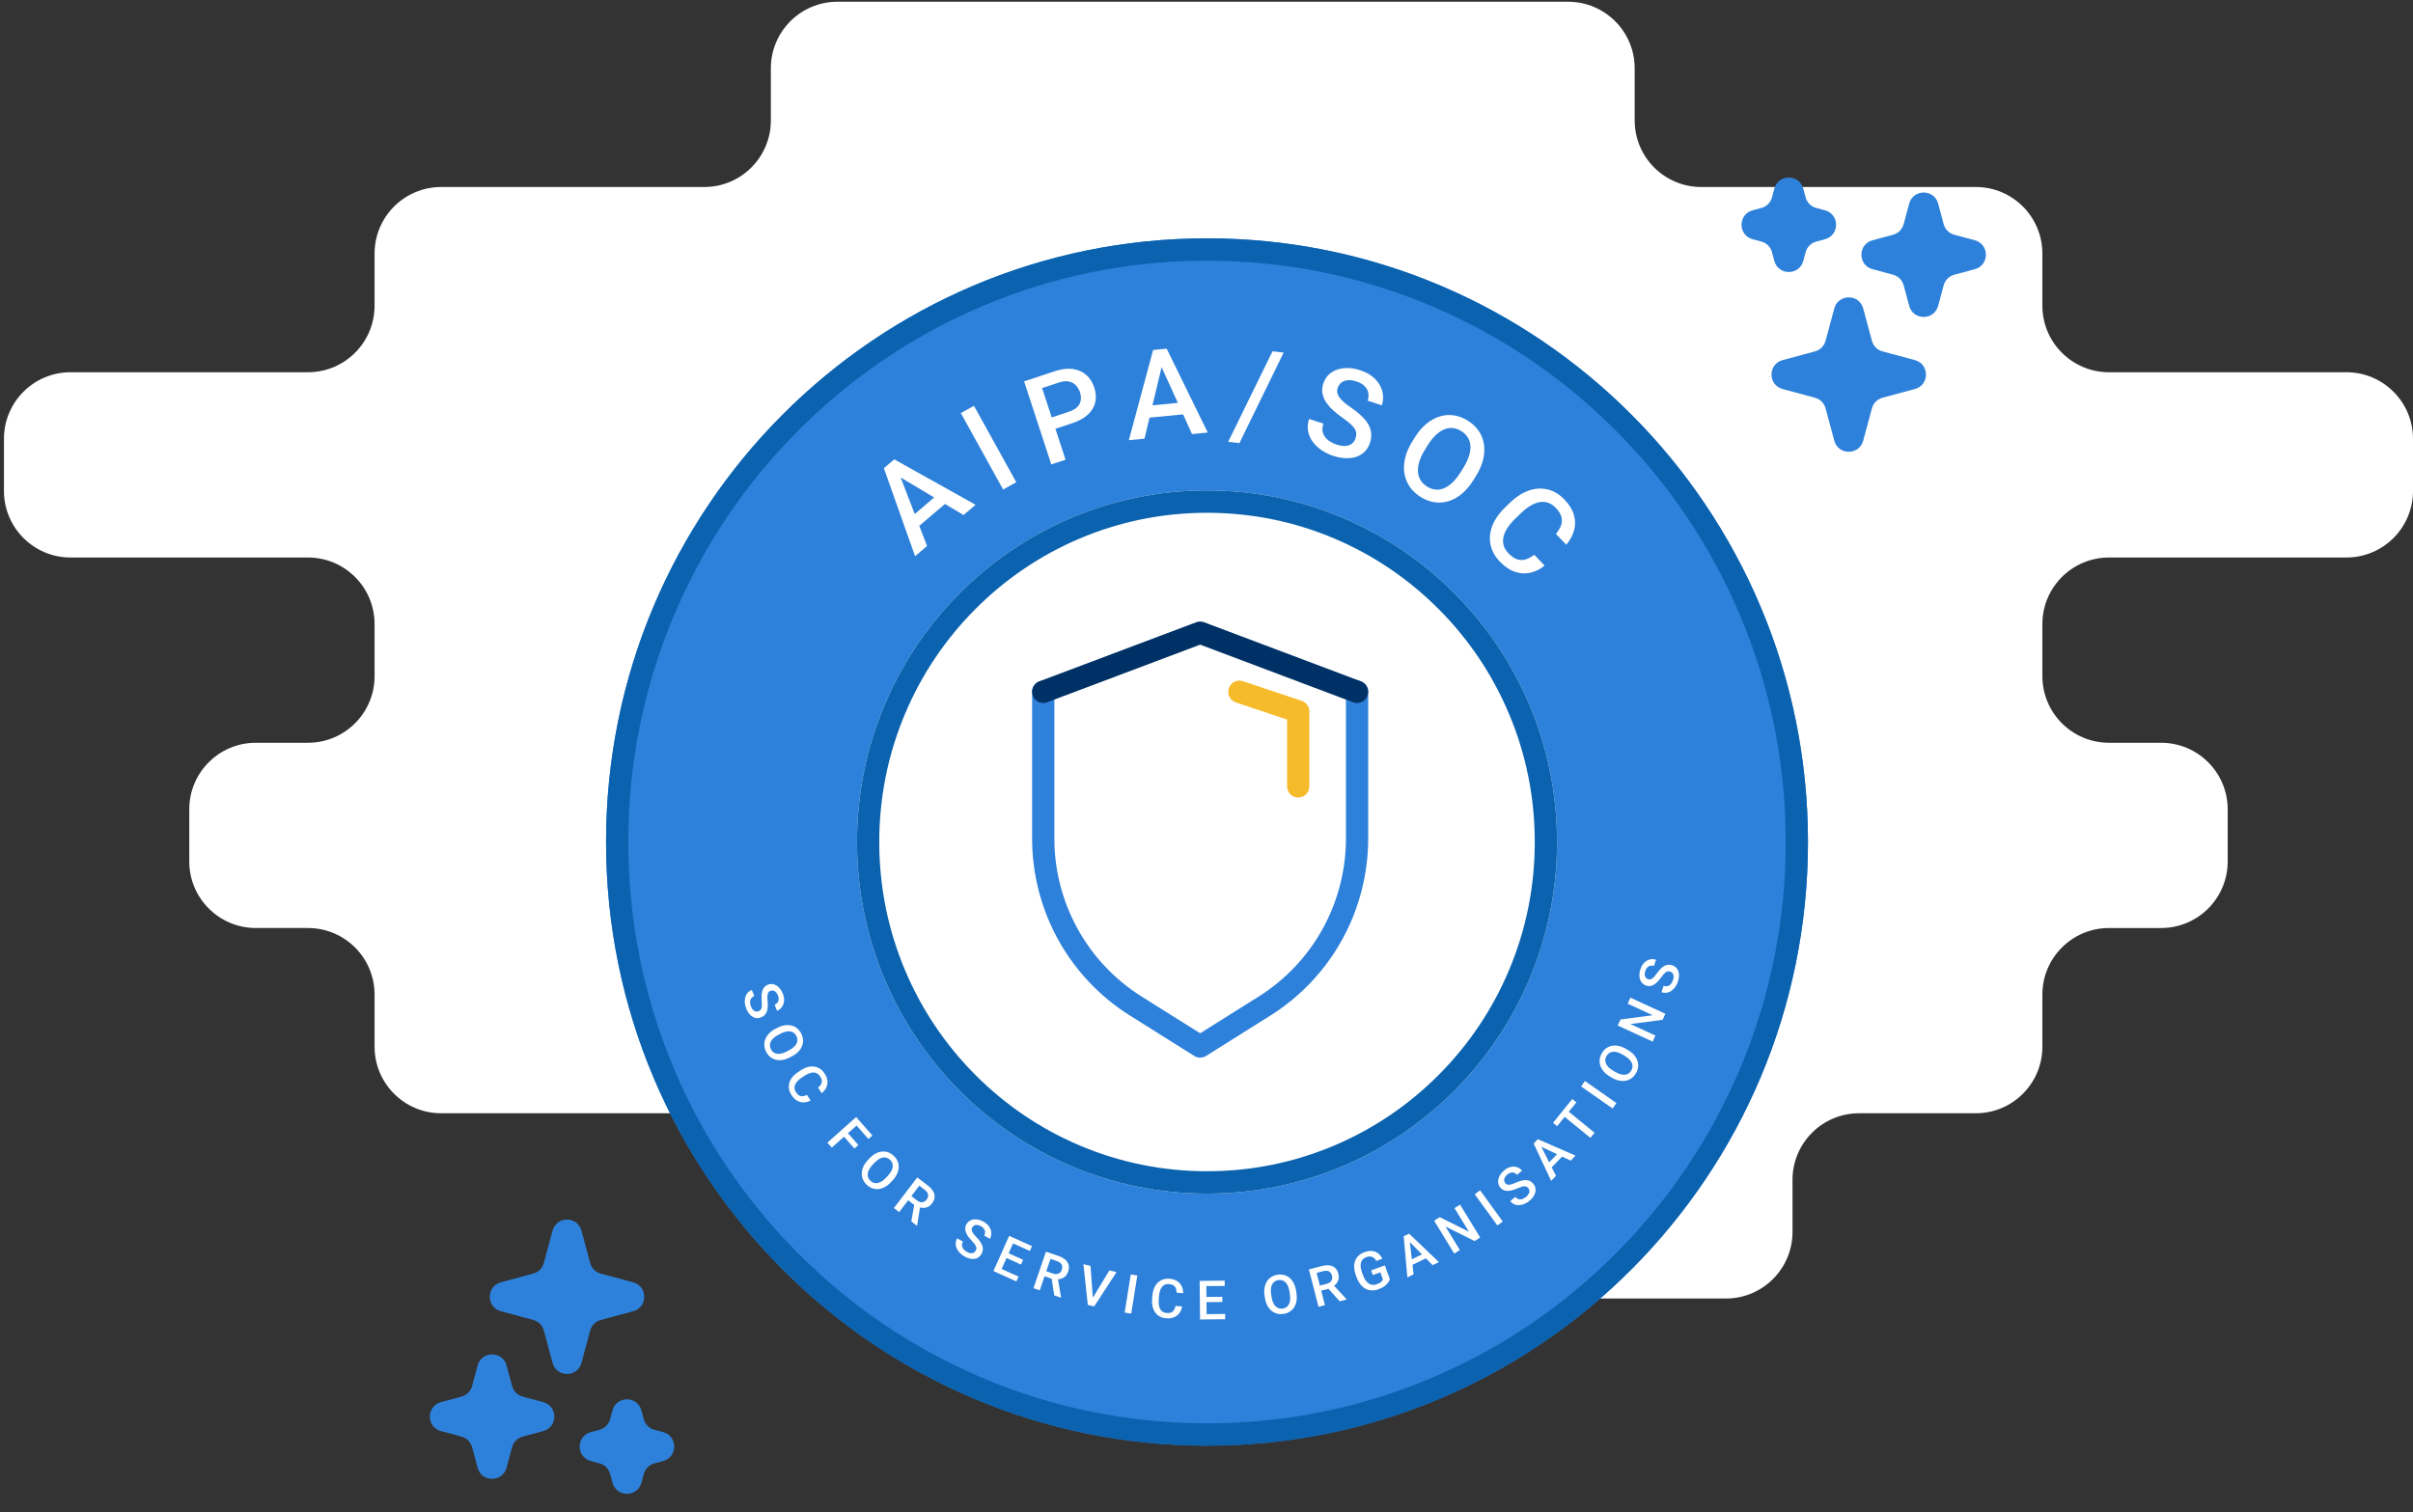<?xml version="1.0" encoding="UTF-8"?> <svg xmlns="http://www.w3.org/2000/svg" width="544" height="341" viewBox="0 0 544 341" fill="none"><rect x="0" y="0" width="544" height="341" fill="#333333" stroke="none"/><g clip-path="url(#clip0_69_1115)"><path d="M69.433 125.725C77.725 125.725 84.446 132.446 84.446 140.738L84.446 152.488C84.446 160.78 77.725 167.502 69.433 167.502L57.682 167.502C49.391 167.502 42.669 174.224 42.669 182.516L42.669 194.267C42.669 202.558 49.391 209.28 57.682 209.28L69.433 209.28C77.725 209.28 84.446 216.002 84.446 224.294L84.446 236.044C84.446 244.336 91.168 251.058 99.46 251.058L193.745 251.058C202.037 251.058 208.759 257.779 208.759 266.071L208.759 277.821C208.759 286.113 215.481 292.835 223.772 292.835L389.099 292.835C397.39 292.835 404.112 286.113 404.112 277.821L404.112 266.071C404.112 257.779 410.834 251.058 419.126 251.058L445.432 251.058C453.723 251.058 460.445 244.336 460.445 236.044L460.445 224.296C460.445 216.004 467.167 209.282 475.459 209.282L487.208 209.282C495.5 209.282 502.222 202.56 502.222 194.269L502.222 182.517C502.222 174.226 495.5 167.504 487.208 167.504L475.459 167.504C467.167 167.504 460.445 160.782 460.445 152.49L460.445 140.74C460.445 132.448 467.167 125.727 475.459 125.727L502.221 125.727C502.221 125.727 502.222 125.726 502.222 125.726C502.222 125.725 502.222 125.725 502.223 125.725L528.986 125.725C537.278 125.725 544 119.003 544 110.711L544 98.96C544 90.668 537.278 83.946 528.986 83.946L502.223 83.946C502.222 83.946 502.222 83.947 502.222 83.947C502.222 83.948 502.221 83.948 502.221 83.948L475.458 83.948C467.166 83.948 460.444 77.227 460.444 68.935L460.444 57.184C460.444 48.893 453.723 42.171 445.431 42.171L383.547 42.171C375.255 42.171 368.533 35.449 368.533 27.157L368.533 15.406C368.533 7.114 361.811 0.393 353.52 0.393L188.799 0.393C180.507 0.393 173.785 7.114 173.785 15.406L173.785 27.157C173.785 35.449 167.063 42.171 158.772 42.171L99.46 42.171C91.168 42.171 84.446 48.893 84.446 57.184L84.446 68.933C84.446 77.225 77.725 83.946 69.433 83.946L15.904 83.946C7.612 83.946 0.891 90.668 0.891 98.96L0.891 110.711C0.891 119.003 7.612 125.725 15.904 125.725L69.433 125.725ZM418.666 167.502C418.667 167.502 418.667 167.502 418.667 167.503C418.667 167.503 418.667 167.504 418.666 167.504L335.113 167.504C335.113 167.504 335.112 167.503 335.112 167.503C335.112 167.502 335.113 167.502 335.113 167.502L418.666 167.502ZM335.111 125.725C335.112 125.725 335.112 125.725 335.112 125.726C335.112 125.726 335.112 125.727 335.111 125.727L293.335 125.727C293.334 125.727 293.334 125.726 293.334 125.726C293.334 125.725 293.334 125.725 293.335 125.725L335.111 125.725ZM293.333 167.502C293.334 167.502 293.334 167.502 293.334 167.503C293.334 167.503 293.334 167.504 293.333 167.504L251.558 167.504C251.557 167.504 251.557 167.503 251.557 167.503C251.557 167.502 251.557 167.502 251.558 167.502L293.333 167.502ZM251.556 125.725C251.556 125.725 251.557 125.725 251.557 125.726C251.557 125.726 251.556 125.727 251.556 125.727L126.225 125.727C126.224 125.727 126.224 125.726 126.224 125.726C126.224 125.725 126.224 125.725 126.225 125.725L251.556 125.725Z" fill="white"></path><path d="M272.116 326.02C346.942 326.02 407.6 265.07 407.6 189.885C407.6 114.7 346.942 53.75 272.116 53.75C197.291 53.75 136.633 114.7 136.633 189.885C136.633 265.07 197.291 326.02 272.116 326.02Z" fill="#2E81DA"></path><path d="M272.116 58.792C289.732 58.792 306.818 62.258 322.898 69.093C338.433 75.695 352.385 85.149 364.368 97.19C376.351 109.23 385.759 123.252 392.33 138.86C399.132 155.019 402.582 172.185 402.582 189.885C402.582 207.585 399.132 224.753 392.33 240.911C385.759 256.521 376.351 270.54 364.368 282.58C352.385 294.621 338.431 304.075 322.898 310.677C306.815 317.512 289.732 320.978 272.116 320.978C254.501 320.978 237.415 317.512 221.335 310.677C205.8 304.075 191.847 294.621 179.864 282.58C167.882 270.54 158.473 256.518 151.902 240.911C145.1 224.751 141.65 207.585 141.65 189.885C141.65 172.185 145.1 155.017 151.902 138.86C158.473 123.249 167.882 109.23 179.864 97.19C191.847 85.149 205.802 75.695 221.335 69.093C237.417 62.258 254.501 58.792 272.116 58.792ZM272.116 53.75C197.292 53.75 136.633 114.701 136.633 189.885C136.633 265.069 197.292 326.02 272.116 326.02C346.941 326.02 407.6 265.069 407.6 189.885C407.6 114.701 346.941 53.75 272.116 53.75Z" fill="#0B62AF"></path><path d="M272.116 269.173C315.697 269.173 351.026 233.674 351.026 189.884C351.026 146.094 315.697 110.596 272.116 110.596C228.536 110.596 193.207 146.094 193.207 189.884C193.207 233.674 228.536 269.173 272.116 269.173Z" fill="white"></path><path d="M272.116 115.638C282.094 115.638 291.769 117.599 300.877 121.471C309.675 125.21 317.576 130.565 324.365 137.384C331.152 144.203 336.481 152.145 340.202 160.986C344.053 170.137 346.008 179.858 346.008 189.884C346.008 199.91 344.056 209.631 340.202 218.783C336.481 227.624 331.152 235.563 324.365 242.385C317.579 249.204 309.675 254.559 300.877 258.297C291.772 262.167 282.094 264.131 272.116 264.131C262.138 264.131 252.464 262.17 243.356 258.297C234.557 254.559 226.657 249.204 219.867 242.385C213.081 235.565 207.752 227.624 204.031 218.783C200.18 209.631 198.225 199.91 198.225 189.884C198.225 179.858 200.177 170.137 204.031 160.986C207.752 152.145 213.081 144.206 219.867 137.384C226.654 130.562 234.557 125.21 243.356 121.471C252.464 117.602 262.138 115.638 272.116 115.638ZM272.116 110.596C228.536 110.596 193.207 146.094 193.207 189.884C193.207 233.674 228.536 269.173 272.116 269.173C315.697 269.173 351.026 233.674 351.026 189.884C351.026 146.094 315.697 110.596 272.116 110.596Z" fill="#0B62AF"></path><path d="M270.568 238.514C270.107 238.514 269.645 238.385 269.238 238.13L254.694 228.997C247.975 224.777 242.395 218.867 238.554 211.904C234.713 204.941 232.683 197.053 232.683 189.092V156.013C232.683 154.622 233.807 153.492 235.192 153.492C236.577 153.492 237.701 154.622 237.701 156.013V189.092C237.701 196.201 239.512 203.242 242.942 209.459C246.372 215.676 251.355 220.952 257.354 224.721L270.568 233.02L283.783 224.721C289.782 220.955 294.765 215.676 298.194 209.459C301.624 203.242 303.436 196.198 303.436 189.092V156.013C303.436 154.622 304.56 153.492 305.945 153.492C307.329 153.492 308.453 154.622 308.453 156.013V189.092C308.453 197.053 306.424 204.941 302.583 211.904C298.741 218.867 293.161 224.777 286.442 228.997L271.898 238.13C271.492 238.385 271.03 238.514 270.568 238.514Z" fill="#2E81DA"></path><path d="M305.945 158.537C305.651 158.537 305.355 158.484 305.064 158.375L270.568 145.377L236.073 158.375C234.773 158.864 233.33 158.204 232.841 156.9C232.354 155.597 233.012 154.145 234.309 153.656L269.685 140.325C270.255 140.11 270.879 140.11 271.446 140.325L306.823 153.656C308.12 154.145 308.777 155.597 308.29 156.9C307.912 157.911 306.956 158.537 305.94 158.537H305.945Z" fill="#003166"></path><path d="M292.68 179.861C291.295 179.861 290.171 178.732 290.171 177.34V162.272L278.619 158.402C277.305 157.961 276.595 156.534 277.031 155.213C277.47 153.892 278.89 153.179 280.205 153.618L293.472 158.06C294.496 158.402 295.189 159.366 295.189 160.452V177.335C295.189 178.727 294.065 179.856 292.68 179.856V179.861Z" fill="#F5BB2A"></path><path d="M202.503 106.279L209.006 123.132L206.299 125.431L199.269 105.586L200.997 104.116L202.5 106.279H202.503ZM217.228 116.146L201.76 106.909L199.876 105.069L201.615 103.592L219.943 113.837L217.225 116.146H217.228ZM212.313 110.746L214.044 112.804L205.895 119.729L204.164 117.672L212.313 110.746Z" fill="white"></path><path d="M219.574 91.512L229.108 108.743L226.152 110.394L216.618 93.163L219.574 91.512Z" fill="white"></path><path d="M241.808 95.413L236.956 97.017L236.118 94.455L240.97 92.852C241.816 92.572 242.453 92.212 242.885 91.766C243.316 91.319 243.575 90.812 243.657 90.248C243.743 89.683 243.682 89.088 243.477 88.46C243.283 87.868 242.98 87.354 242.566 86.915C242.154 86.476 241.635 86.184 241.01 86.04C240.386 85.894 239.651 85.962 238.805 86.239L234.939 87.515L240.223 103.672L237.009 104.734L230.882 86.005L237.962 83.668C239.405 83.192 240.714 83.043 241.894 83.217C243.073 83.391 244.071 83.842 244.894 84.563C245.717 85.284 246.317 86.219 246.691 87.369C247.087 88.579 247.16 89.703 246.916 90.745C246.671 91.786 246.119 92.703 245.258 93.502C244.397 94.299 243.246 94.937 241.803 95.413H241.808Z" fill="white"></path><path d="M262.226 81.352L258.021 98.927L254.494 99.267L259.963 78.93L262.216 78.71L262.226 81.347V81.352ZM267.758 90.637L268.017 93.32L257.394 94.348L257.138 91.666L267.761 90.637H267.758ZM268.739 97.888L261.26 81.443L260.756 78.854L263.024 78.635L272.282 97.545L268.739 97.888Z" fill="white"></path><path d="M289.395 79.507L279.422 99.925L276.891 99.64L286.876 79.225L289.395 79.51V79.507Z" fill="white"></path><path d="M305.611 98.823C305.736 98.437 305.789 98.074 305.769 97.737C305.751 97.399 305.636 97.058 305.425 96.713C305.214 96.37 304.885 95.995 304.434 95.586C303.985 95.178 303.393 94.719 302.663 94.204C301.862 93.64 301.142 93.068 300.505 92.485C299.865 91.903 299.341 91.295 298.932 90.665C298.52 90.032 298.257 89.374 298.139 88.686C298.021 87.998 298.086 87.267 298.335 86.495C298.58 85.731 298.964 85.088 299.489 84.564C300.011 84.042 300.643 83.647 301.385 83.382C302.128 83.115 302.946 82.989 303.839 82.999C304.732 83.009 305.671 83.175 306.654 83.495C308.039 83.947 309.151 84.592 309.989 85.434C310.827 86.276 311.379 87.219 311.642 88.263C311.906 89.306 311.868 90.352 311.529 91.401L308.338 90.362C308.536 89.745 308.584 89.155 308.476 88.593C308.368 88.031 308.097 87.529 307.66 87.083C307.224 86.636 306.604 86.284 305.799 86.021C305.039 85.774 304.369 85.683 303.789 85.752C303.209 85.82 302.733 86.011 302.359 86.326C301.983 86.641 301.717 87.047 301.556 87.544C301.443 87.897 301.421 88.242 301.491 88.583C301.561 88.923 301.722 89.271 301.978 89.624C302.233 89.977 302.577 90.342 303.011 90.723C303.445 91.101 303.975 91.502 304.594 91.921C305.528 92.566 306.321 93.201 306.97 93.824C307.62 94.447 308.125 95.079 308.486 95.717C308.847 96.358 309.06 97.016 309.123 97.696C309.188 98.377 309.098 99.095 308.855 99.849C308.599 100.638 308.212 101.299 307.693 101.826C307.174 102.355 306.549 102.743 305.821 102.995C305.094 103.247 304.283 103.358 303.39 103.328C302.497 103.298 301.551 103.121 300.552 102.796C299.654 102.504 298.811 102.098 298.021 101.573C297.231 101.052 296.561 100.426 296.011 99.703C295.462 98.979 295.096 98.178 294.917 97.298C294.737 96.418 294.809 95.48 295.131 94.484L298.35 95.531C298.154 96.141 298.091 96.693 298.161 97.192C298.232 97.689 298.412 98.135 298.701 98.528C298.989 98.921 299.363 99.264 299.822 99.554C300.282 99.844 300.796 100.084 301.368 100.27C302.121 100.515 302.785 100.613 303.363 100.563C303.94 100.515 304.419 100.338 304.8 100.033C305.182 99.731 305.452 99.325 305.618 98.818L305.611 98.823Z" fill="white"></path><path d="M332.765 107.318L332.196 108.238C331.413 109.501 330.545 110.534 329.594 111.331C328.643 112.13 327.647 112.692 326.603 113.018C325.56 113.343 324.501 113.426 323.422 113.27C322.346 113.111 321.292 112.71 320.263 112.067C319.242 111.427 318.424 110.658 317.812 109.758C317.2 108.858 316.803 107.865 316.623 106.773C316.442 105.681 316.492 104.527 316.776 103.312C317.059 102.097 317.591 100.856 318.376 99.591L318.946 98.671C319.729 97.407 320.599 96.379 321.555 95.59C322.511 94.801 323.515 94.244 324.569 93.918C325.622 93.593 326.686 93.51 327.757 93.666C328.831 93.823 329.878 94.221 330.901 94.859C331.93 95.502 332.753 96.275 333.37 97.178C333.987 98.081 334.379 99.076 334.549 100.165C334.72 101.257 334.662 102.404 334.374 103.612C334.085 104.819 333.548 106.055 332.765 107.32V107.318ZM329.323 106.44L329.908 105.497C330.487 104.562 330.909 103.68 331.175 102.853C331.438 102.023 331.549 101.257 331.503 100.554C331.458 99.85 331.26 99.218 330.911 98.653C330.562 98.088 330.071 97.609 329.438 97.213C328.806 96.817 328.164 96.588 327.514 96.528C326.864 96.467 326.214 96.57 325.567 96.84C324.917 97.11 324.28 97.546 323.655 98.146C323.028 98.749 322.426 99.515 321.846 100.45L321.262 101.393C320.682 102.328 320.261 103.213 319.997 104.048C319.734 104.882 319.626 105.659 319.674 106.375C319.721 107.091 319.917 107.729 320.258 108.288C320.599 108.848 321.086 109.324 321.718 109.72C322.358 110.121 323.003 110.353 323.655 110.413C324.305 110.474 324.955 110.365 325.605 110.086C326.255 109.806 326.892 109.362 327.517 108.755C328.141 108.147 328.746 107.376 329.326 106.44H329.323Z" fill="white"></path><path d="M345.887 125.109L348.223 127.549C347.222 128.366 346.15 128.903 345.004 129.158C343.86 129.412 342.696 129.342 341.516 128.941C340.335 128.543 339.198 127.769 338.102 126.624C337.261 125.747 336.662 124.804 336.303 123.798C335.944 122.792 335.813 121.759 335.914 120.697C336.014 119.636 336.348 118.577 336.92 117.518C337.489 116.459 338.282 115.438 339.298 114.458L340.473 113.321C341.489 112.338 342.537 111.584 343.619 111.059C344.7 110.535 345.777 110.243 346.848 110.185C347.919 110.127 348.953 110.303 349.944 110.714C350.937 111.125 351.861 111.778 352.714 112.668C353.798 113.8 354.505 114.957 354.839 116.137C355.173 117.319 355.18 118.479 354.864 119.618C354.545 120.758 353.961 121.834 353.11 122.845L350.774 120.405C351.321 119.752 351.705 119.106 351.931 118.469C352.157 117.831 352.182 117.19 352.006 116.545C351.831 115.9 351.417 115.237 350.762 114.554C350.227 113.994 349.655 113.606 349.051 113.391C348.444 113.175 347.806 113.122 347.139 113.23C346.472 113.338 345.774 113.606 345.056 114.032C344.336 114.458 343.601 115.035 342.851 115.761L341.657 116.916C340.944 117.604 340.36 118.292 339.901 118.978C339.441 119.664 339.133 120.339 338.97 121.005C338.807 121.668 338.809 122.316 338.975 122.943C339.14 123.574 339.497 124.174 340.046 124.746C340.711 125.442 341.363 125.901 341.998 126.12C342.633 126.339 343.27 126.357 343.907 126.173C344.547 125.986 345.207 125.633 345.892 125.109H345.887Z" fill="white"></path><path d="M171.011 228.04C171.176 227.972 171.314 227.888 171.422 227.785C171.53 227.682 171.613 227.548 171.668 227.379C171.723 227.21 171.758 226.991 171.766 226.724C171.773 226.456 171.763 226.124 171.728 225.73C171.691 225.299 171.681 224.891 171.696 224.508C171.711 224.125 171.766 223.774 171.864 223.456C171.962 223.139 172.107 222.862 172.305 222.625C172.503 222.39 172.767 222.204 173.098 222.07C173.427 221.936 173.75 221.886 174.077 221.914C174.4 221.944 174.714 222.047 175.012 222.224C175.314 222.4 175.587 222.642 175.838 222.95C176.086 223.257 176.297 223.623 176.468 224.046C176.708 224.644 176.806 225.206 176.761 225.73C176.716 226.255 176.553 226.709 176.277 227.094C176.001 227.48 175.637 227.765 175.188 227.946L174.634 226.567C174.9 226.459 175.11 226.308 175.268 226.114C175.426 225.917 175.519 225.683 175.547 225.408C175.572 225.133 175.517 224.82 175.376 224.475C175.243 224.145 175.083 223.893 174.897 223.716C174.711 223.537 174.511 223.431 174.297 223.391C174.084 223.351 173.873 223.376 173.66 223.464C173.51 223.525 173.387 223.615 173.291 223.736C173.196 223.857 173.126 224.011 173.078 224.198C173.03 224.384 173.005 224.606 173 224.861C172.995 225.115 173.01 225.408 173.045 225.738C173.093 226.24 173.103 226.688 173.078 227.084C173.053 227.483 172.983 227.833 172.87 228.135C172.757 228.441 172.596 228.698 172.383 228.912C172.172 229.126 171.904 229.3 171.58 229.431C171.241 229.567 170.91 229.623 170.584 229.598C170.26 229.57 169.952 229.469 169.661 229.293C169.37 229.116 169.101 228.872 168.858 228.562C168.615 228.249 168.406 227.878 168.233 227.445C168.078 227.056 167.975 226.653 167.927 226.237C167.879 225.821 167.9 225.415 167.987 225.022C168.075 224.629 168.241 224.278 168.487 223.968C168.733 223.658 169.069 223.416 169.495 223.242L170.055 224.634C169.794 224.74 169.591 224.876 169.443 225.042C169.295 225.209 169.197 225.395 169.146 225.604C169.096 225.814 169.086 226.038 169.119 226.277C169.152 226.517 169.217 226.759 169.317 227.006C169.448 227.331 169.603 227.586 169.784 227.767C169.964 227.949 170.16 228.062 170.368 228.105C170.579 228.148 170.792 228.125 171.008 228.04H171.011Z" fill="white"></path><path d="M178.54 238.209L178.118 238.43C177.539 238.735 176.979 238.932 176.44 239.02C175.9 239.111 175.396 239.098 174.927 238.988C174.458 238.877 174.036 238.67 173.662 238.367C173.289 238.065 172.978 237.674 172.729 237.198C172.483 236.724 172.345 236.247 172.313 235.768C172.28 235.289 172.353 234.82 172.526 234.364C172.702 233.908 172.978 233.482 173.356 233.083C173.735 232.685 174.214 232.335 174.797 232.03L175.218 231.808C175.798 231.503 176.357 231.309 176.899 231.223C177.438 231.137 177.945 231.152 178.417 231.266C178.889 231.379 179.313 231.586 179.686 231.888C180.06 232.188 180.369 232.577 180.615 233.051C180.863 233.527 181.004 234.006 181.036 234.488C181.069 234.969 180.996 235.435 180.818 235.889C180.64 236.343 180.361 236.767 179.983 237.16C179.604 237.553 179.124 237.904 178.542 238.209H178.54ZM177.428 237.099L177.86 236.872C178.289 236.648 178.645 236.409 178.931 236.151C179.217 235.897 179.431 235.63 179.569 235.352C179.709 235.075 179.774 234.79 179.767 234.495C179.759 234.203 179.681 233.908 179.528 233.615C179.375 233.323 179.182 233.091 178.949 232.919C178.716 232.751 178.445 232.642 178.138 232.599C177.832 232.556 177.491 232.577 177.12 232.665C176.746 232.753 176.347 232.909 175.918 233.134L175.486 233.361C175.057 233.585 174.699 233.827 174.413 234.084C174.127 234.341 173.911 234.614 173.77 234.896C173.63 235.178 173.56 235.466 173.565 235.756C173.57 236.046 173.647 236.338 173.8 236.63C173.954 236.928 174.149 237.16 174.383 237.331C174.616 237.5 174.887 237.606 175.198 237.646C175.507 237.687 175.848 237.662 176.222 237.571C176.595 237.48 176.997 237.324 177.426 237.097L177.428 237.099Z" fill="white"></path><path d="M181.93 246.923L182.745 248.174C182.246 248.446 181.736 248.592 181.217 248.607C180.698 248.623 180.201 248.499 179.722 248.229C179.243 247.96 178.811 247.531 178.427 246.944C178.134 246.495 177.95 246.036 177.875 245.57C177.802 245.103 177.83 244.644 177.958 244.193C178.088 243.742 178.319 243.308 178.65 242.895C178.984 242.481 179.411 242.103 179.93 241.76L180.532 241.365C181.054 241.022 181.568 240.78 182.08 240.641C182.592 240.502 183.081 240.462 183.553 240.525C184.022 240.588 184.456 240.747 184.855 241.009C185.251 241.269 185.6 241.627 185.899 242.083C186.278 242.663 186.491 243.223 186.541 243.762C186.589 244.302 186.498 244.806 186.27 245.275C186.039 245.744 185.698 246.162 185.246 246.53L184.431 245.28C184.722 245.04 184.94 244.793 185.091 244.533C185.241 244.276 185.304 243.999 185.279 243.704C185.256 243.409 185.129 243.089 184.9 242.739C184.712 242.451 184.496 242.237 184.25 242.093C184.005 241.949 183.734 241.874 183.435 241.866C183.136 241.859 182.813 241.917 182.467 242.043C182.12 242.169 181.754 242.358 181.37 242.612L180.758 243.016C180.394 243.255 180.083 243.507 179.83 243.767C179.576 244.027 179.386 244.297 179.263 244.571C179.14 244.846 179.087 245.126 179.107 245.413C179.127 245.701 179.235 245.991 179.426 246.283C179.659 246.639 179.905 246.891 180.161 247.039C180.419 247.186 180.693 247.246 180.986 247.218C181.28 247.191 181.593 247.09 181.932 246.918L181.93 246.923Z" fill="white"></path><path d="M194.007 253.036L187.519 258.805L186.531 257.68L193.016 251.912L194.005 253.036H194.007ZM193.511 258.22L192.625 259.009L190.031 256.062L190.916 255.273L193.511 258.217V258.22ZM196.677 256.067L195.786 256.858L192.863 253.541L193.754 252.749L196.677 256.067Z" fill="white"></path><path d="M201.226 266.206L200.9 266.557C200.453 267.038 199.989 267.409 199.51 267.674C199.031 267.938 198.551 268.095 198.072 268.148C197.593 268.198 197.126 268.145 196.672 267.984C196.221 267.822 195.797 267.558 195.408 267.19C195.019 266.824 194.73 266.421 194.542 265.98C194.354 265.538 194.266 265.072 194.281 264.583C194.296 264.094 194.417 263.6 194.642 263.098C194.868 262.596 195.204 262.105 195.651 261.623L195.977 261.273C196.424 260.791 196.888 260.423 197.37 260.164C197.851 259.904 198.333 259.748 198.817 259.7C199.302 259.649 199.768 259.705 200.22 259.864C200.672 260.022 201.091 260.285 201.479 260.65C201.871 261.018 202.162 261.424 202.35 261.865C202.541 262.309 202.626 262.773 202.606 263.262C202.588 263.748 202.463 264.243 202.237 264.739C202.009 265.238 201.673 265.727 201.226 266.206ZM199.811 265.531L200.145 265.173C200.476 264.817 200.734 264.472 200.917 264.137C201.101 263.801 201.216 263.479 201.256 263.169C201.296 262.861 201.266 262.569 201.161 262.294C201.058 262.019 200.885 261.769 200.646 261.543C200.406 261.316 200.147 261.162 199.871 261.081C199.595 260.998 199.304 260.988 199.001 261.048C198.697 261.109 198.383 261.243 198.06 261.449C197.736 261.656 197.41 261.936 197.079 262.291L196.745 262.649C196.414 263.005 196.155 263.353 195.972 263.69C195.787 264.028 195.674 264.356 195.634 264.671C195.593 264.986 195.623 265.279 195.724 265.551C195.824 265.823 195.995 266.07 196.236 266.297C196.479 266.527 196.737 266.68 197.016 266.764C197.292 266.847 197.583 266.854 197.889 266.789C198.195 266.723 198.509 266.587 198.83 266.378C199.154 266.169 199.48 265.886 199.811 265.531Z" fill="white"></path><path d="M206.796 265.523L209.227 267.397C209.749 267.8 210.135 268.221 210.383 268.662C210.632 269.103 210.737 269.555 210.697 270.016C210.659 270.475 210.466 270.931 210.123 271.385C209.859 271.73 209.566 271.985 209.239 272.151C208.913 272.318 208.567 272.401 208.201 272.403C207.834 272.403 207.456 272.333 207.062 272.186L206.57 272.086L204.385 270.402L205.095 269.449L206.733 270.709C207.016 270.929 207.29 271.06 207.558 271.102C207.824 271.145 208.073 271.118 208.301 271.017C208.529 270.916 208.73 270.755 208.901 270.533C209.084 270.293 209.197 270.046 209.239 269.797C209.282 269.547 209.244 269.3 209.126 269.055C209.009 268.811 208.8 268.574 208.504 268.347L207.257 267.386L202.711 273.346L201.527 272.434L206.796 265.523ZM205.453 275.454L206.206 271.108L207.451 272.058L206.766 276.366L206.718 276.429L205.453 275.454Z" fill="white"></path><path d="M219.957 282.063C220.045 281.906 220.1 281.755 220.121 281.606C220.141 281.458 220.121 281.301 220.06 281.132C220 280.966 219.89 280.774 219.729 280.557C219.571 280.341 219.355 280.091 219.082 279.804C218.783 279.489 218.522 279.178 218.296 278.871C218.071 278.563 217.898 278.253 217.775 277.946C217.652 277.636 217.594 277.328 217.604 277.021C217.612 276.713 217.704 276.403 217.88 276.088C218.053 275.778 218.274 275.533 218.547 275.354C218.818 275.175 219.127 275.059 219.471 275.009C219.814 274.958 220.181 274.976 220.567 275.057C220.953 275.14 221.345 275.294 221.741 275.518C222.301 275.833 222.727 276.211 223.016 276.65C223.307 277.089 223.462 277.545 223.485 278.019C223.508 278.493 223.402 278.944 223.164 279.368L221.872 278.639C222.012 278.389 222.083 278.137 222.085 277.885C222.085 277.633 222.012 277.391 221.862 277.159C221.711 276.927 221.473 276.721 221.149 276.536C220.841 276.363 220.56 276.264 220.304 276.244C220.048 276.224 219.824 276.264 219.634 276.368C219.443 276.471 219.293 276.622 219.18 276.824C219.099 276.968 219.062 277.114 219.062 277.268C219.062 277.421 219.102 277.585 219.182 277.762C219.262 277.938 219.38 278.125 219.533 278.326C219.689 278.528 219.882 278.747 220.115 278.984C220.464 279.345 220.753 279.69 220.979 280.015C221.204 280.343 221.37 280.661 221.47 280.968C221.571 281.276 221.606 281.581 221.573 281.881C221.543 282.181 221.44 282.484 221.27 282.791C221.091 283.111 220.866 283.361 220.595 283.545C220.324 283.729 220.02 283.842 219.684 283.888C219.348 283.933 218.986 283.91 218.603 283.82C218.219 283.729 217.825 283.57 217.421 283.341C217.057 283.137 216.728 282.887 216.432 282.589C216.136 282.294 215.9 281.964 215.725 281.604C215.549 281.243 215.461 280.863 215.459 280.467C215.459 280.071 215.569 279.67 215.795 279.267L217.097 280.003C216.959 280.25 216.884 280.484 216.871 280.706C216.859 280.928 216.899 281.137 216.989 281.331C217.08 281.526 217.213 281.707 217.386 281.873C217.559 282.04 217.762 282.189 217.993 282.32C218.296 282.491 218.577 282.592 218.831 282.622C219.084 282.652 219.308 282.617 219.498 282.519C219.689 282.421 219.842 282.269 219.957 282.065V282.063Z" fill="white"></path><path d="M228.88 279.318L225.327 287.257L223.965 286.642L227.517 278.703L228.88 279.318ZM229.622 287.895L229.138 288.979L224.943 287.083L225.427 285.999L229.622 287.895ZM230.656 284.108L230.177 285.177L226.531 283.528L227.008 282.459L230.656 284.108ZM232.661 281.028L232.172 282.119L228.004 280.236L228.493 279.144L232.661 281.028Z" fill="white"></path><path d="M235.807 282.273L238.705 283.274C239.327 283.489 239.826 283.766 240.2 284.106C240.574 284.447 240.817 284.84 240.925 285.289C241.033 285.737 240.996 286.231 240.812 286.771C240.672 287.182 240.474 287.517 240.215 287.779C239.959 288.042 239.656 288.231 239.31 288.349C238.963 288.468 238.579 288.521 238.16 288.505L237.661 288.566L235.057 287.666L235.431 286.536L237.383 287.21C237.721 287.326 238.022 287.363 238.288 287.321C238.554 287.278 238.78 287.172 238.966 287.003C239.152 286.834 239.289 286.617 239.38 286.352C239.478 286.065 239.508 285.798 239.47 285.546C239.433 285.294 239.32 285.072 239.129 284.878C238.938 284.684 238.67 284.525 238.316 284.404L236.831 283.892L234.402 290.994L232.99 290.507L235.805 282.276L235.807 282.273ZM237.666 292.121L237.006 287.759L238.489 288.266L239.199 292.569L239.174 292.642L237.666 292.121Z" fill="white"></path><path d="M245.85 285.47L246.395 292.917L246.327 294.535L245.241 294.273L244.255 285.084L245.85 285.47ZM246.244 292.881L250.113 286.498L251.716 286.884L246.673 294.618L245.592 294.356L246.244 292.879V292.881Z" fill="white"></path><path d="M256.405 287.646L255.031 296.24L253.555 296L254.93 287.406L256.405 287.643V287.646Z" fill="white"></path><path d="M265.016 294.504L266.499 294.628C266.403 295.192 266.205 295.684 265.899 296.105C265.593 296.526 265.189 296.844 264.68 297.055C264.173 297.27 263.571 297.348 262.876 297.29C262.341 297.244 261.87 297.108 261.458 296.881C261.047 296.655 260.703 296.35 260.43 295.969C260.154 295.588 259.958 295.139 259.84 294.62C259.722 294.103 259.687 293.531 259.74 292.908L259.8 292.187C259.853 291.565 259.981 291.007 260.186 290.516C260.392 290.024 260.663 289.613 261.002 289.278C261.34 288.945 261.732 288.701 262.181 288.544C262.63 288.391 263.124 288.335 263.666 288.381C264.354 288.439 264.923 288.613 265.377 288.907C265.831 289.202 266.17 289.583 266.396 290.055C266.622 290.526 266.74 291.053 266.752 291.638L265.269 291.514C265.262 291.139 265.202 290.811 265.091 290.534C264.981 290.256 264.803 290.037 264.557 289.873C264.311 289.712 263.982 289.613 263.566 289.578C263.227 289.55 262.924 289.588 262.66 289.694C262.397 289.8 262.168 289.969 261.98 290.201C261.789 290.433 261.636 290.725 261.524 291.078C261.408 291.431 261.333 291.837 261.295 292.298L261.235 293.032C261.2 293.468 261.205 293.869 261.253 294.229C261.3 294.59 261.393 294.905 261.534 295.175C261.674 295.442 261.86 295.656 262.098 295.815C262.336 295.974 262.627 296.07 262.976 296.097C263.4 296.133 263.746 296.095 264.022 295.981C264.296 295.868 264.512 295.686 264.67 295.439C264.828 295.192 264.943 294.88 265.019 294.507L265.016 294.504Z" fill="white"></path><path d="M271.953 288.843L272.039 297.548L270.546 297.563L270.46 288.861L271.953 288.846V288.843ZM276.101 288.803L276.113 289.998L271.544 290.043L271.532 288.848L276.101 288.803ZM275.564 292.443L275.574 293.615L271.577 293.656L271.564 292.483L275.564 292.443ZM276.203 296.315L276.216 297.505L271.617 297.551L271.605 296.361L276.203 296.315Z" fill="white"></path><path d="M292.198 291.095L292.271 291.566C292.371 292.217 292.379 292.812 292.291 293.354C292.203 293.896 292.03 294.372 291.776 294.783C291.52 295.194 291.192 295.529 290.785 295.789C290.379 296.049 289.912 296.22 289.383 296.303C288.858 296.386 288.364 296.366 287.9 296.243C287.438 296.119 287.019 295.902 286.646 295.59C286.272 295.277 285.958 294.876 285.702 294.39C285.449 293.901 285.271 293.331 285.17 292.683L285.098 292.209C284.997 291.559 284.992 290.964 285.085 290.424C285.178 289.882 285.353 289.406 285.612 288.992C285.87 288.579 286.201 288.244 286.605 287.984C287.009 287.724 287.474 287.555 287.998 287.472C288.527 287.389 289.024 287.409 289.488 287.533C289.952 287.656 290.371 287.873 290.74 288.188C291.109 288.503 291.42 288.904 291.671 289.391C291.922 289.877 292.098 290.447 292.198 291.095ZM290.795 291.801L290.72 291.317C290.645 290.835 290.534 290.419 290.384 290.066C290.233 289.713 290.05 289.426 289.834 289.202C289.616 288.98 289.37 288.826 289.092 288.738C288.813 288.649 288.512 288.632 288.186 288.682C287.86 288.733 287.581 288.844 287.346 289.01C287.11 289.179 286.924 289.401 286.784 289.678C286.643 289.955 286.555 290.286 286.52 290.669C286.482 291.052 286.503 291.483 286.578 291.965L286.653 292.449C286.728 292.93 286.841 293.346 286.992 293.702C287.142 294.057 287.331 294.347 287.551 294.574C287.772 294.798 288.02 294.957 288.296 295.045C288.57 295.133 288.871 295.151 289.195 295.101C289.523 295.048 289.807 294.939 290.04 294.77C290.276 294.602 290.462 294.377 290.597 294.095C290.733 293.812 290.82 293.48 290.856 293.096C290.891 292.711 290.871 292.28 290.795 291.798V291.801Z" fill="white"></path><path d="M295.083 286.271L298.049 285.502C298.686 285.335 299.256 285.292 299.753 285.368C300.249 285.444 300.668 285.64 301.007 285.953C301.343 286.268 301.582 286.699 301.725 287.251C301.832 287.672 301.85 288.063 301.78 288.421C301.707 288.782 301.562 289.107 301.336 289.397C301.112 289.687 300.821 289.944 300.463 290.163L300.079 290.491L297.412 291.182L297.106 290.032L299.105 289.515C299.451 289.424 299.722 289.288 299.921 289.107C300.119 288.923 300.249 288.711 300.312 288.466C300.375 288.222 300.37 287.965 300.302 287.695C300.227 287.403 300.104 287.161 299.936 286.971C299.768 286.782 299.549 286.659 299.286 286.603C299.022 286.545 298.709 286.566 298.348 286.659L296.827 287.052L298.694 294.323L297.249 294.698L295.086 286.271H295.083ZM302.033 293.461L299.09 290.186L300.603 289.787L303.556 292.987L303.576 293.062L302.033 293.463V293.461Z" fill="white"></path><path d="M312.209 285.361L313.341 288.485C313.281 288.681 313.163 288.913 312.985 289.185C312.806 289.458 312.541 289.732 312.184 290.01C311.828 290.287 311.351 290.537 310.752 290.756C310.24 290.943 309.741 291.028 309.254 291.008C308.767 290.99 308.308 290.867 307.876 290.643C307.447 290.418 307.061 290.095 306.717 289.669C306.373 289.246 306.09 288.724 305.864 288.101L305.658 287.534C305.435 286.916 305.312 286.337 305.29 285.795C305.27 285.253 305.342 284.761 305.51 284.317C305.679 283.874 305.937 283.49 306.286 283.165C306.634 282.84 307.068 282.583 307.59 282.391C308.258 282.147 308.85 282.056 309.369 282.119C309.889 282.182 310.338 282.366 310.719 282.671C311.1 282.976 311.414 283.372 311.66 283.853L310.285 284.358C310.137 284.09 309.959 283.866 309.748 283.69C309.537 283.513 309.291 283.402 309.008 283.359C308.724 283.316 308.393 283.364 308.017 283.503C307.693 283.622 307.43 283.788 307.229 284.002C307.028 284.216 306.89 284.471 306.815 284.771C306.74 285.071 306.725 285.406 306.767 285.782C306.81 286.158 306.913 286.564 307.071 287.007L307.279 287.585C307.442 288.033 307.636 288.414 307.856 288.729C308.077 289.042 308.323 289.286 308.589 289.46C308.857 289.634 309.143 289.732 309.447 289.76C309.753 289.785 310.069 289.74 310.398 289.619C310.719 289.501 310.97 289.377 311.156 289.248C311.341 289.12 311.479 288.994 311.575 288.873C311.667 288.752 311.735 288.643 311.775 288.548L311.186 286.924L309.492 287.544L309.111 286.493L312.202 285.361H312.209Z" fill="white"></path><path d="M317.764 279.455L318.69 287.382L317.28 288.065L316.46 278.8L317.361 278.364L317.764 279.455ZM322.973 285.307L317.378 279.64L316.776 278.644L317.682 278.205L324.388 284.621L322.973 285.307ZM321.465 282.453L321.98 283.524L317.734 285.579L317.22 284.508L321.465 282.453Z" fill="white"></path><path d="M329.173 271.669L333.701 279.088L332.429 279.872L325.873 276.597L329.117 281.911L327.845 282.695L323.317 275.276L324.589 274.492L331.162 277.769L327.911 272.445L329.173 271.666V271.669Z" fill="white"></path><path d="M333.679 268.434L338.784 275.467L337.578 276.352L332.472 269.321L333.679 268.436V268.434Z" fill="white"></path><path d="M344.538 267.941C344.422 267.805 344.299 267.699 344.169 267.629C344.038 267.558 343.885 267.52 343.707 267.52C343.529 267.52 343.313 267.558 343.057 267.634C342.801 267.71 342.493 267.825 342.129 267.982C341.733 268.153 341.351 268.292 340.985 268.398C340.619 268.504 340.27 268.562 339.939 268.569C339.608 268.577 339.299 268.524 339.015 268.408C338.732 268.292 338.473 268.098 338.243 267.825C338.014 267.556 337.864 267.261 337.789 266.943C337.713 266.625 337.713 266.295 337.789 265.952C337.861 265.609 338.004 265.272 338.215 264.936C338.426 264.601 338.707 264.286 339.053 263.988C339.542 263.57 340.042 263.3 340.551 263.179C341.06 263.058 341.539 263.068 341.991 263.212C342.443 263.356 342.824 263.61 343.138 263.981L342.009 264.944C341.823 264.725 341.615 264.571 341.379 264.48C341.143 264.389 340.892 264.377 340.624 264.437C340.355 264.498 340.079 264.652 339.796 264.894C339.527 265.123 339.337 265.355 339.229 265.589C339.118 265.824 339.081 266.048 339.111 266.262C339.141 266.477 339.231 266.673 339.379 266.85C339.485 266.973 339.61 267.062 339.753 267.115C339.896 267.167 340.064 267.188 340.255 267.173C340.445 267.157 340.664 267.115 340.905 267.036C341.148 266.961 341.419 266.855 341.72 266.716C342.179 266.515 342.598 266.361 342.982 266.262C343.366 266.162 343.72 266.119 344.041 266.131C344.364 266.144 344.658 266.217 344.929 266.351C345.197 266.484 345.446 266.686 345.672 266.953C345.907 267.233 346.066 267.531 346.141 267.851C346.219 268.168 346.219 268.496 346.143 268.829C346.068 269.162 345.923 269.494 345.704 269.825C345.486 270.155 345.2 270.47 344.846 270.773C344.53 271.042 344.181 271.267 343.802 271.443C343.424 271.62 343.035 271.728 342.636 271.768C342.237 271.809 341.853 271.758 341.482 271.622C341.11 271.486 340.777 271.241 340.478 270.889L341.617 269.918C341.8 270.135 341.991 270.286 342.194 270.374C342.397 270.462 342.606 270.498 342.819 270.48C343.032 270.462 343.248 270.402 343.464 270.296C343.68 270.19 343.888 270.052 344.091 269.878C344.357 269.651 344.548 269.421 344.663 269.192C344.778 268.962 344.824 268.741 344.799 268.526C344.773 268.312 344.686 268.115 344.535 267.936L344.538 267.941Z" fill="white"></path><path d="M347.204 258.046L350.79 265.168L349.701 266.298L345.754 257.885L346.449 257.164L347.202 258.049L347.204 258.046ZM354.102 261.74L346.908 258.356L346 257.63L346.7 256.904L355.195 260.608L354.102 261.74ZM351.711 259.582L352.561 260.411L349.279 263.809L348.429 262.98L351.711 259.582Z" fill="white"></path><path d="M354.468 247.84L355.391 248.594L351.046 253.973L350.122 253.22L354.468 247.84ZM352.754 249.963L359.481 255.448L358.547 256.603L351.821 251.117L352.754 249.963Z" fill="white"></path><path d="M357.308 243.781L364.416 248.758L363.563 249.988L356.455 245.012L357.308 243.781Z" fill="white"></path><path d="M366.586 236.548L366.995 236.79C367.56 237.123 368.021 237.496 368.383 237.909C368.744 238.323 369.002 238.759 369.155 239.218C369.311 239.677 369.359 240.145 369.301 240.624C369.243 241.103 369.08 241.575 368.807 242.039C368.538 242.5 368.207 242.871 367.821 243.15C367.432 243.433 367 243.619 366.524 243.713C366.047 243.806 365.538 243.796 365.001 243.682C364.464 243.571 363.912 243.347 363.35 243.014L362.941 242.772C362.376 242.44 361.917 242.064 361.558 241.65C361.202 241.237 360.944 240.796 360.791 240.332C360.635 239.868 360.587 239.399 360.643 238.92C360.7 238.444 360.863 237.975 361.132 237.513C361.403 237.05 361.734 236.676 362.123 236.394C362.512 236.112 362.946 235.925 363.423 235.837C363.899 235.749 364.406 235.761 364.938 235.877C365.472 235.991 366.022 236.215 366.584 236.548H366.586ZM366.24 238.086L365.819 237.836C365.402 237.589 365.008 237.413 364.642 237.304C364.276 237.196 363.937 237.155 363.628 237.183C363.32 237.211 363.044 237.307 362.8 237.466C362.557 237.627 362.351 237.849 362.183 238.136C362.015 238.421 361.922 238.708 361.902 238.998C361.882 239.288 361.935 239.573 362.06 239.858C362.186 240.143 362.384 240.42 362.655 240.692C362.926 240.965 363.269 241.222 363.688 241.469L364.11 241.719C364.526 241.966 364.92 242.142 365.289 242.25C365.658 242.359 366.002 242.397 366.315 242.366C366.629 242.336 366.907 242.243 367.148 242.087C367.389 241.93 367.595 241.708 367.761 241.424C367.929 241.136 368.024 240.846 368.044 240.556C368.064 240.266 368.009 239.982 367.878 239.697C367.748 239.412 367.547 239.134 367.271 238.862C366.998 238.592 366.652 238.333 366.235 238.086H366.24Z" fill="white"></path><path d="M367.575 224.994L375.448 228.622L374.825 229.986L367.565 230.936L373.205 233.535L372.582 234.899L364.709 231.271L365.332 229.908L372.608 228.952L366.955 226.348L367.572 224.994H367.575Z" fill="white"></path><path d="M376.557 219.13C376.389 219.072 376.231 219.044 376.08 219.052C375.932 219.057 375.782 219.105 375.629 219.195C375.475 219.286 375.307 219.43 375.127 219.626C374.944 219.823 374.738 220.08 374.505 220.4C374.251 220.751 373.993 221.066 373.732 221.343C373.471 221.623 373.2 221.85 372.919 222.026C372.638 222.203 372.347 222.314 372.043 222.362C371.74 222.41 371.418 222.374 371.082 222.256C370.749 222.14 370.47 221.963 370.244 221.729C370.018 221.492 369.85 221.21 369.74 220.877C369.63 220.547 369.579 220.181 369.592 219.785C369.605 219.389 369.685 218.973 369.833 218.54C370.041 217.93 370.335 217.441 370.711 217.078C371.087 216.712 371.506 216.475 371.968 216.367C372.43 216.258 372.889 216.284 373.345 216.442L372.864 217.849C372.593 217.756 372.334 217.731 372.088 217.773C371.84 217.816 371.617 217.932 371.418 218.124C371.22 218.315 371.06 218.588 370.937 218.941C370.821 219.276 370.776 219.573 370.801 219.831C370.826 220.088 370.907 220.302 371.042 220.471C371.178 220.64 371.353 220.761 371.572 220.837C371.725 220.889 371.878 220.902 372.028 220.874C372.179 220.847 372.332 220.779 372.49 220.668C372.648 220.557 372.811 220.408 372.982 220.219C373.152 220.03 373.33 219.798 373.521 219.526C373.812 219.117 374.098 218.769 374.377 218.487C374.655 218.205 374.939 217.985 375.222 217.831C375.506 217.678 375.797 217.587 376.098 217.564C376.399 217.542 376.712 217.587 377.041 217.7C377.387 217.819 377.673 217.998 377.899 218.232C378.127 218.467 378.293 218.747 378.398 219.072C378.504 219.397 378.546 219.758 378.524 220.153C378.504 220.549 378.418 220.968 378.268 221.409C378.132 221.805 377.947 222.175 377.711 222.521C377.475 222.866 377.197 223.158 376.873 223.398C376.549 223.637 376.196 223.791 375.807 223.864C375.42 223.937 375.009 223.897 374.572 223.748L375.059 222.329C375.325 222.422 375.568 222.452 375.787 222.425C376.005 222.397 376.203 222.321 376.379 222.195C376.554 222.069 376.707 221.908 376.838 221.706C376.968 221.505 377.079 221.278 377.164 221.026C377.277 220.695 377.327 220.4 377.31 220.143C377.292 219.886 377.219 219.672 377.089 219.5C376.958 219.329 376.783 219.205 376.562 219.127L376.557 219.13Z" fill="white"></path><path d="M445.214 54.183C448.547 55.08 448.547 59.809 445.214 60.707L440.577 61.955C439.414 62.268 438.506 63.176 438.193 64.339L436.944 68.977C436.047 72.31 431.318 72.31 430.421 68.977L429.172 64.339C428.859 63.176 427.951 62.268 426.788 61.955L422.151 60.707C418.818 59.809 418.818 55.08 422.151 54.183L426.788 52.934C427.951 52.621 428.859 51.713 429.172 50.551L430.421 45.913C431.318 42.58 436.047 42.58 436.944 45.913L438.193 50.551C438.506 51.713 439.414 52.621 440.577 52.934L445.214 54.183Z" fill="#2E81DA"></path><path d="M411.433 47.427C414.766 48.324 414.766 53.053 411.433 53.95L409.457 54.483C408.295 54.796 407.387 55.704 407.074 56.866L406.542 58.842C405.644 62.175 400.915 62.175 400.018 58.842L399.486 56.866C399.173 55.704 398.265 54.796 397.102 54.483L395.126 53.95C391.793 53.053 391.793 48.324 395.126 47.427L397.102 46.895C398.265 46.582 399.173 45.673 399.486 44.511L400.018 42.535C400.915 39.202 405.644 39.202 406.542 42.535L407.074 44.511C407.387 45.673 408.295 46.582 409.457 46.895L411.433 47.427Z" fill="#2E81DA"></path><path d="M431.702 87.731C435.035 86.834 435.035 82.105 431.702 81.208L424.403 79.242C423.24 78.929 422.332 78.021 422.019 76.859L420.054 69.56C419.156 66.227 414.428 66.227 413.53 69.56L411.565 76.859C411.252 78.021 410.344 78.929 409.181 79.242L401.882 81.208C398.549 82.105 398.549 86.834 401.882 87.731L409.181 89.697C410.344 90.01 411.252 90.918 411.565 92.08L413.53 99.379C414.428 102.712 419.156 102.712 420.054 99.379L422.019 92.08C422.332 90.918 423.24 90.01 424.403 89.697L431.702 87.731Z" fill="#2E81DA"></path><path d="M99.407 322.729C96.074 321.832 96.074 317.103 99.407 316.205L104.044 314.957C105.207 314.644 106.115 313.736 106.428 312.573L107.677 307.936C108.574 304.603 113.303 304.603 114.201 307.936L115.449 312.573C115.762 313.736 116.67 314.644 117.833 314.957L122.47 316.205C125.803 317.103 125.803 321.832 122.47 322.729L117.833 323.978C116.67 324.291 115.762 325.199 115.449 326.362L114.201 330.999C113.303 334.332 108.574 334.332 107.677 330.999L106.428 326.362C106.115 325.199 105.207 324.291 104.044 323.978L99.407 322.729Z" fill="#2E81DA"></path><path d="M133.188 329.485C129.855 328.588 129.855 323.859 133.188 322.962L135.164 322.43C136.326 322.117 137.234 321.208 137.547 320.046L138.08 318.07C138.977 314.737 143.706 314.737 144.603 318.07L145.135 320.046C145.448 321.208 146.357 322.117 147.519 322.43L149.495 322.962C152.828 323.859 152.828 328.588 149.495 329.485L147.519 330.017C146.357 330.33 145.448 331.239 145.135 332.401L144.603 334.377C143.706 337.71 138.977 337.71 138.08 334.377L137.548 332.401C137.234 331.239 136.326 330.33 135.164 330.017L133.188 329.485Z" fill="#2E81DA"></path><path d="M112.919 289.181C109.586 290.078 109.586 294.807 112.919 295.705L120.218 297.67C121.381 297.983 122.289 298.891 122.602 300.053L124.567 307.352C125.465 310.685 130.194 310.685 131.091 307.352L133.056 300.053C133.369 298.891 134.277 297.983 135.44 297.67L142.739 295.705C146.072 294.807 146.072 290.078 142.739 289.181L135.44 287.215C134.277 286.902 133.369 285.994 133.056 284.832L131.091 277.533C130.194 274.2 125.465 274.2 124.567 277.533L122.602 284.832C122.289 285.994 121.381 286.902 120.218 287.215L112.919 289.181Z" fill="#2E81DA"></path></g><defs><clipPath id="clip0_69_1115"><rect width="544" height="340" fill="white" transform="translate(-0 0.064)"></rect></clipPath></defs></svg> 